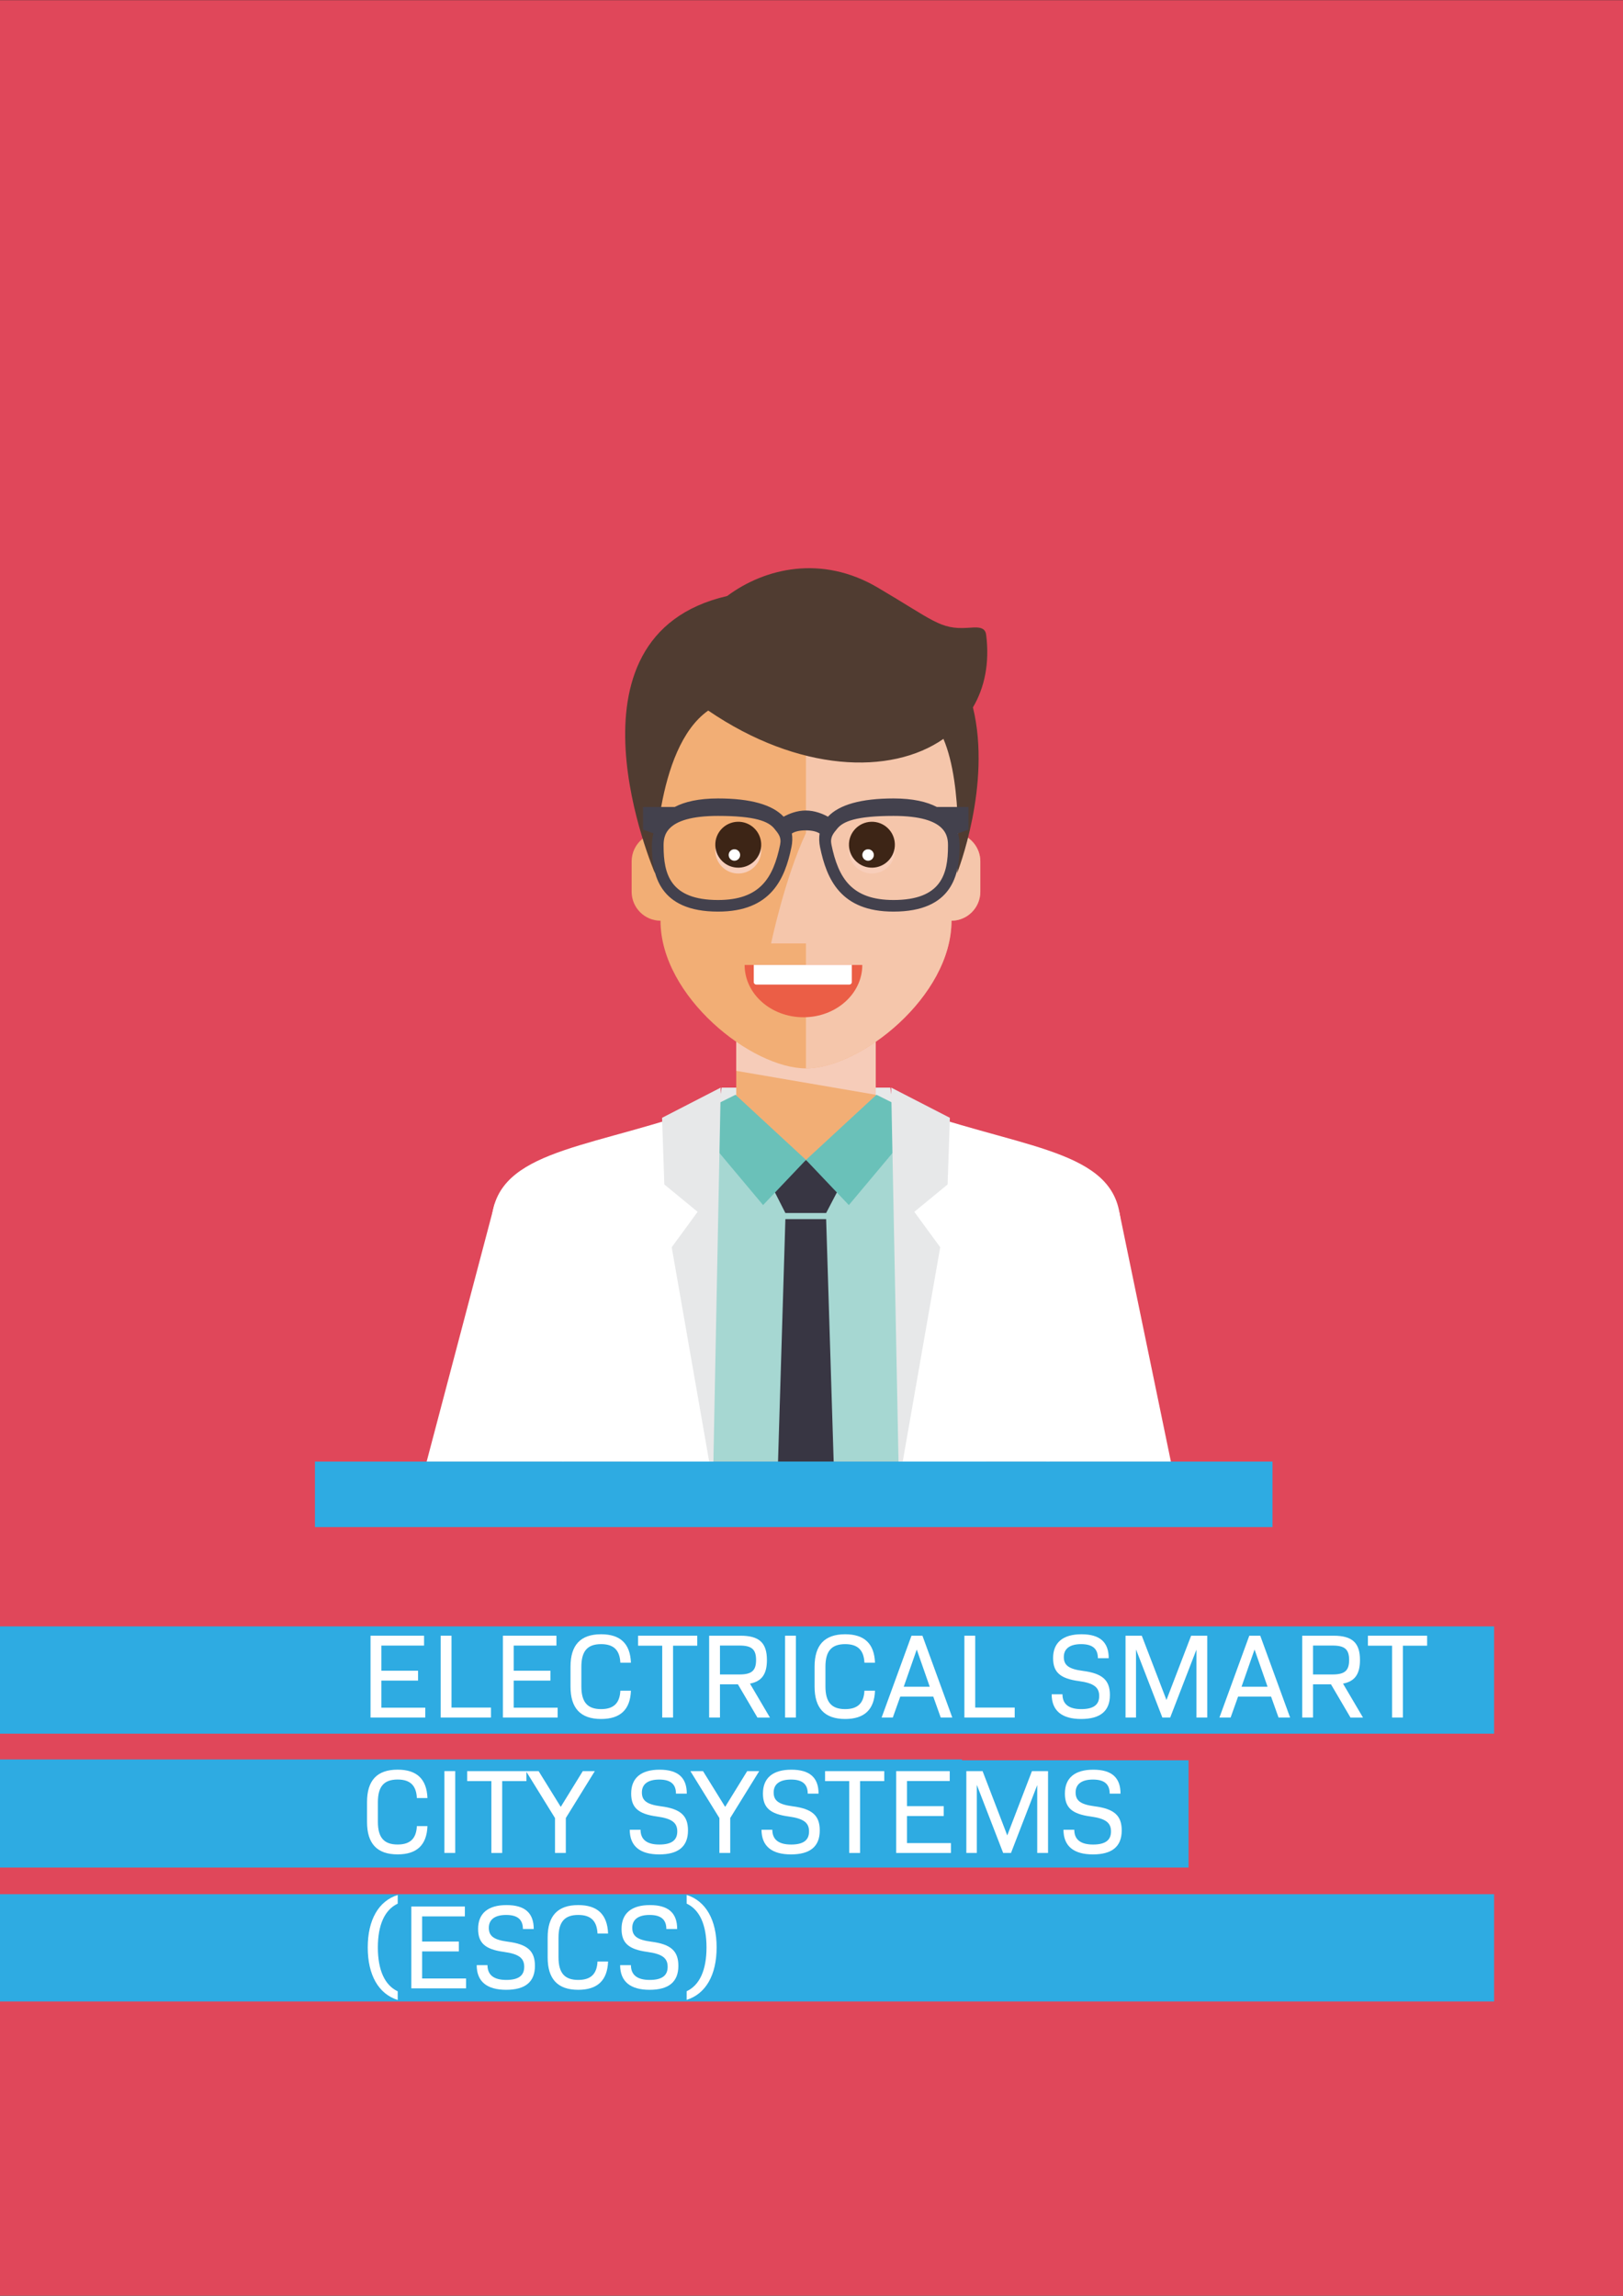 <?xml version="1.0" encoding="UTF-8"?> <svg xmlns="http://www.w3.org/2000/svg" xmlns:xlink="http://www.w3.org/1999/xlink" viewBox="0 0 595.28 841.89"><rect x="0" y="0" width="595.28" height="841.89" fill="#333333" stroke="none"/><defs><style> .cls-1 { fill: none; } .cls-2 { clip-path: url(#clippath); } .cls-3 { fill: #eb5e46; } .cls-4, .cls-5 { fill: #e7e8e9; } .cls-6 { fill: #fff; } .cls-7 { fill: #f2ae75; } .cls-8 { fill: #7cc1dd; } .cls-9 { fill: #6ac1b9; } .cls-10 { fill: #a6d7d2; } .cls-11 { fill: #e0475a; } .cls-12 { fill: #43414d; } .cls-13 { fill: #2eabe2; } .cls-14 { fill: #383643; } .cls-15 { fill: #3d2516; } .cls-16 { fill: #503c31; } .cls-5, .cls-17, .cls-18, .cls-19 { mix-blend-mode: multiply; } .cls-17, .cls-19 { fill: #f6ccb9; } .cls-18 { fill: #f8ceba; } .cls-19 { opacity: .8; } .cls-20 { isolation: isolate; } </style><clipPath id="clippath"><rect class="cls-1" x="-11.03" y="147.36" width="604.3" height="388.62"></rect></clipPath></defs><g class="cls-20"><g id="Ebene_1" data-name="Ebene 1"><rect class="cls-11" x="-2.48" y=".06" width="600.24" height="841.78"></rect><g><rect class="cls-13" x="-2.12" y="645.2" width="354.97" height="25.38"></rect><rect class="cls-13" x="-2.12" y="645.51" width="438.05" height="39.34"></rect><rect class="cls-13" x="-2.12" y="596.41" width="550.12" height="39.34"></rect><rect class="cls-13" x="-2.12" y="694.62" width="550.12" height="39.34"></rect><g><path class="cls-6" d="m155.98,626.22v3.62h-20.08v-30.01h19.64v3.62h-15.67v9.22h13.46v3.62h-13.46v9.93h16.11Z"></path><path class="cls-6" d="m180.08,626.18v3.66h-18.45v-30.01h3.97v26.35h14.48Z"></path><path class="cls-6" d="m204.53,626.22v3.62h-20.08v-30.01h19.64v3.62h-15.67v9.22h13.46v3.62h-13.46v9.93h16.11Z"></path><path class="cls-6" d="m209.25,618.5v-7.33c0-7.9,3.66-11.87,11.21-11.87,7.06,0,10.68,3.44,10.95,10.42h-3.88c-.22-4.63-2.47-6.8-7.06-6.8-5.03,0-7.24,2.56-7.24,8.34v7.15c0,5.78,2.21,8.34,7.24,8.34,4.59,0,6.84-2.16,7.06-6.75h3.88c-.26,6.93-3.88,10.37-10.95,10.37-7.55,0-11.21-3.97-11.21-11.87Z"></path><path class="cls-6" d="m255.73,603.49h-8.87v26.35h-3.97v-26.35h-8.87v-3.66h21.72v3.66Z"></path><path class="cls-6" d="m270.65,617.66h-6.58v12.18h-3.97v-30.01h11.52c6.84,0,9.67,2.6,9.67,8.92,0,5.12-1.85,7.81-6.22,8.65l7.33,12.45h-4.59l-7.15-12.18Zm-6.58-3.62h7.19c4.5,0,6.05-1.46,6.05-5.3s-1.54-5.3-6.05-5.3h-7.19v10.59Z"></path><path class="cls-6" d="m287.95,599.83h3.97v30.01h-3.97v-30.01Z"></path><path class="cls-6" d="m298.77,618.5v-7.33c0-7.9,3.66-11.87,11.21-11.87,7.06,0,10.68,3.44,10.95,10.42h-3.88c-.22-4.63-2.47-6.8-7.06-6.8-5.03,0-7.24,2.56-7.24,8.34v7.15c0,5.78,2.21,8.34,7.24,8.34,4.59,0,6.84-2.16,7.06-6.75h3.88c-.26,6.93-3.88,10.37-10.95,10.37-7.55,0-11.21-3.97-11.21-11.87Z"></path><path class="cls-6" d="m342.29,622.16h-12.09l-2.74,7.68h-4.1l10.95-30.01h4.02l10.95,30.01h-4.24l-2.74-7.68Zm-10.81-3.62h9.53l-4.77-13.64-4.77,13.64Z"></path><path class="cls-6" d="m372.17,626.18v3.66h-18.45v-30.01h3.97v26.35h14.48Z"></path><path class="cls-6" d="m385.72,621.32h3.97c0,3.62,2.34,5.43,6.89,5.43s6.58-1.63,6.58-4.81-1.94-4.72-7.46-5.47c-6.89-.93-9.45-3.27-9.45-8.43,0-5.74,3.66-8.74,10.42-8.74s9.98,2.91,9.98,8.78h-3.97c0-3.49-1.99-5.16-6.14-5.16s-6.36,1.68-6.36,4.72,1.85,4.41,6.93,5.08c7.24.93,9.98,3.4,9.98,8.87,0,5.87-3.53,8.78-10.55,8.78s-10.81-3-10.81-9.05Z"></path><path class="cls-6" d="m442.79,629.84h-3.97v-24.89l-9.62,24.89h-2.87l-9.67-24.98v24.98h-3.84v-30.01h5.96l9.05,23.57,9.05-23.57h5.91v30.01Z"></path><path class="cls-6" d="m466.19,622.16h-12.09l-2.74,7.68h-4.1l10.95-30.01h4.02l10.95,30.01h-4.24l-2.74-7.68Zm-10.81-3.62h9.53l-4.77-13.64-4.77,13.64Z"></path><path class="cls-6" d="m488.17,617.66h-6.58v12.18h-3.97v-30.01h11.52c6.84,0,9.67,2.6,9.67,8.92,0,5.12-1.85,7.81-6.22,8.65l7.33,12.45h-4.59l-7.15-12.18Zm-6.58-3.62h7.19c4.5,0,6.05-1.46,6.05-5.3s-1.54-5.3-6.05-5.3h-7.19v10.59Z"></path><path class="cls-6" d="m523.43,603.49h-8.87v26.35h-3.97v-26.35h-8.87v-3.66h21.72v3.66Z"></path><path class="cls-6" d="m134.62,668.15v-7.33c0-7.9,3.66-11.87,11.21-11.87,7.06,0,10.68,3.44,10.95,10.42h-3.88c-.22-4.63-2.47-6.8-7.06-6.8-5.03,0-7.24,2.56-7.24,8.34v7.15c0,5.78,2.21,8.34,7.24,8.34,4.59,0,6.84-2.16,7.06-6.75h3.88c-.26,6.93-3.88,10.37-10.95,10.37-7.55,0-11.21-3.97-11.21-11.87Z"></path><path class="cls-6" d="m163,649.48h3.97v30.01h-3.97v-30.01Z"></path><path class="cls-6" d="m193.06,653.15h-8.87v26.35h-3.97v-26.35h-8.87v-3.66h21.72v3.66Z"></path><path class="cls-6" d="m207.53,666.7v12.8h-3.97v-12.8l-10.64-17.21h4.63l8.12,13.11,8.08-13.11h4.41l-10.64,17.21Z"></path><path class="cls-6" d="m230.97,670.98h3.97c0,3.62,2.34,5.43,6.89,5.43s6.58-1.63,6.58-4.81-1.94-4.72-7.46-5.47c-6.89-.93-9.45-3.27-9.45-8.43,0-5.74,3.66-8.74,10.42-8.74s9.98,2.91,9.98,8.78h-3.97c0-3.49-1.99-5.16-6.14-5.16s-6.36,1.68-6.36,4.72,1.85,4.41,6.93,5.08c7.24.93,9.98,3.4,9.98,8.87,0,5.87-3.53,8.78-10.55,8.78s-10.81-3-10.81-9.05Z"></path><path class="cls-6" d="m267.83,666.7v12.8h-3.97v-12.8l-10.64-17.21h4.63l8.12,13.11,8.08-13.11h4.41l-10.64,17.21Z"></path><path class="cls-6" d="m279.3,670.98h3.97c0,3.62,2.34,5.43,6.89,5.43s6.58-1.63,6.58-4.81-1.94-4.72-7.46-5.47c-6.89-.93-9.45-3.27-9.45-8.43,0-5.74,3.66-8.74,10.42-8.74s9.98,2.91,9.98,8.78h-3.97c0-3.49-1.99-5.16-6.14-5.16s-6.36,1.68-6.36,4.72,1.85,4.41,6.93,5.08c7.24.93,9.98,3.4,9.98,8.87,0,5.87-3.53,8.78-10.55,8.78s-10.81-3-10.81-9.05Z"></path><path class="cls-6" d="m324.32,653.15h-8.87v26.35h-3.97v-26.35h-8.87v-3.66h21.72v3.66Z"></path><path class="cls-6" d="m348.78,675.88v3.62h-20.08v-30.01h19.64v3.62h-15.67v9.22h13.46v3.62h-13.46v9.93h16.11Z"></path><path class="cls-6" d="m384.4,679.5h-3.97v-24.89l-9.62,24.89h-2.87l-9.67-24.98v24.98h-3.84v-30.01h5.96l9.05,23.57,9.05-23.57h5.91v30.01Z"></path><path class="cls-6" d="m390.05,670.98h3.97c0,3.62,2.34,5.43,6.89,5.43s6.58-1.63,6.58-4.81-1.94-4.72-7.46-5.47c-6.89-.93-9.45-3.27-9.45-8.43,0-5.74,3.66-8.74,10.42-8.74s9.98,2.91,9.98,8.78h-3.97c0-3.49-1.99-5.16-6.14-5.16s-6.36,1.68-6.36,4.72,1.85,4.41,6.93,5.08c7.24.93,9.98,3.4,9.98,8.87,0,5.87-3.53,8.78-10.55,8.78s-10.81-3-10.81-9.05Z"></path><path class="cls-6" d="m134.88,714.15c0-10.11,3.97-17.04,10.99-19.24v3.18c-4.81,2.25-7.28,7.86-7.28,16.07s2.47,13.82,7.28,16.07v3.18c-7.02-2.21-10.99-9.14-10.99-19.24Z"></path><path class="cls-6" d="m170.94,725.53v3.62h-20.08v-30.01h19.64v3.62h-15.67v9.22h13.46v3.62h-13.46v9.93h16.11Z"></path><path class="cls-6" d="m174.83,720.63h3.97c0,3.62,2.34,5.43,6.89,5.43s6.58-1.63,6.58-4.81-1.94-4.72-7.46-5.47c-6.89-.93-9.45-3.27-9.45-8.43,0-5.74,3.66-8.74,10.42-8.74s9.98,2.91,9.98,8.78h-3.97c0-3.49-1.99-5.16-6.14-5.16s-6.36,1.68-6.36,4.72,1.85,4.41,6.93,5.08c7.24.93,9.98,3.4,9.98,8.87,0,5.87-3.53,8.78-10.55,8.78s-10.81-3-10.81-9.05Z"></path><path class="cls-6" d="m200.87,717.81v-7.33c0-7.9,3.66-11.87,11.21-11.87,7.06,0,10.68,3.44,10.95,10.42h-3.88c-.22-4.63-2.47-6.8-7.06-6.8-5.03,0-7.24,2.56-7.24,8.34v7.15c0,5.78,2.21,8.34,7.24,8.34,4.59,0,6.84-2.16,7.06-6.75h3.88c-.26,6.93-3.88,10.37-10.95,10.37-7.55,0-11.21-3.97-11.21-11.87Z"></path><path class="cls-6" d="m227.44,720.63h3.97c0,3.62,2.34,5.43,6.89,5.43s6.58-1.63,6.58-4.81-1.94-4.72-7.46-5.47c-6.89-.93-9.45-3.27-9.45-8.43,0-5.74,3.66-8.74,10.42-8.74s9.98,2.91,9.98,8.78h-3.97c0-3.49-1.99-5.16-6.14-5.16s-6.36,1.68-6.36,4.72,1.85,4.41,6.93,5.08c7.24.93,9.98,3.4,9.98,8.87,0,5.87-3.53,8.78-10.55,8.78s-10.81-3-10.81-9.05Z"></path><path class="cls-6" d="m251.85,730.21c4.81-2.25,7.28-7.86,7.28-16.07s-2.47-13.82-7.28-16.07v-3.18c7.02,2.21,10.99,9.14,10.99,19.24s-3.97,17.04-10.99,19.24v-3.18Z"></path></g></g><g class="cls-2"><g id="doctor"><polygon class="cls-4" points="264.68 398.83 326.53 398.83 330.8 425.35 260.42 425.35 264.68 398.83"></polygon><g><polygon class="cls-7" points="329.17 406.79 321.2 403.12 321.2 377.78 270.04 377.78 270.04 403.12 262.04 406.57 264.17 478.43 270.04 478.43 270.04 489.45 321.2 489.45 321.2 478.43 327.04 478.43 329.17 406.79"></polygon><polygon class="cls-17" points="270.04 377.78 270.04 392.69 321.2 401.46 321.2 377.78 270.04 377.78"></polygon></g><g><g><path class="cls-10" d="m329.89,406.96l-1.9,7.14c-3.29,9.42-11.72,24.83-31.75,24.83-22.59,0-31.21-19.62-33.88-28.12l-1.03-3.85c-41.61,15.63-28.84,145.94-28.84,145.94l-.26,108.23h63.49s66.89,0,66.89,0l-1.74-108.23s10.64-130.31-30.97-145.94Z"></path><polygon class="cls-14" points="307.92 435.41 303.01 444.82 288.06 444.82 283.29 435.41 295.61 425.35 307.92 435.41"></polygon><path class="cls-9" d="m295.61,425.35l-15.73,16.56-26.9-32.09s16.79-8.36,16.79-8.36l6.32,5.84,19.53,18.05Z"></path><polygon class="cls-9" points="321.47 401.46 295.61 425.35 311.34 441.92 338.24 409.81 321.47 401.46"></polygon><polygon class="cls-14" points="303.01 447.07 309.09 642.92 295.61 657.82 282.12 642.92 288.06 447.07 303.01 447.07"></polygon></g><path class="cls-6" d="m206.9,519.11s-3.62,105.75-6.94,192.83c2.09,3.36,2.46,7.69-.44,11.45-.28,7.33-.56,14.47-.83,21.37h62.81v-200.85s-.18-138.77-.18-138.77c-41.61,15.63-76.61,15.64-80.69,39.53-6.6,38.61,26.1,74.65,26.27,74.44Z"></path><g><polygon class="cls-6" points="258.31 723.52 219.29 736.26 204.95 682.72 252.5 669.98 258.31 723.52"></polygon><rect class="cls-5" x="204.66" y="676.28" width="49.22" height="4.26" transform="translate(-167.77 82.46) rotate(-15)"></rect></g><polygon class="cls-4" points="242.83 409.91 243.66 434.35 255.87 444.39 246.37 457.38 261.5 543.92 264.35 398.83 242.83 409.91"></polygon><path class="cls-6" d="m392.53,744.77c-3.58-90.55-8.21-225.65-8.21-225.65.17.22,32.87-35.83,26.27-74.44-4.08-23.89-39.08-23.9-80.69-39.53,0,0-.18,138.76-.18,138.77v200.85h62.81Z"></path><g><polygon class="cls-6" points="332.9 723.52 371.92 736.26 386.27 682.72 338.72 669.98 332.9 723.52"></polygon><rect class="cls-5" x="359.81" y="653.8" width="4.26" height="49.22" transform="translate(-387.03 852.44) rotate(-75)"></rect></g><polygon class="cls-4" points="348.39 409.91 347.56 434.35 335.35 444.39 344.85 457.38 329.71 543.92 326.86 398.83 348.39 409.91"></polygon></g><path class="cls-8" d="m317.29,625.87c12.03-8.78,26.72-6.36,27.46-6.09,2.9,1.06,4.74,4.27,4.1,7.18-.63,2.91-3.49,4.41-6.38,3.36-.12-.04-2.71-.23-6.25.31-3.55.54-8.05,1.82-12.01,4.71-2.27,1.66-5.66.88-7.57-1.73-1.91-2.62-1.61-6.08.66-7.74Z"></path><g><path class="cls-8" d="m316.7,638.88l34.49-25.18,20.73,28.41-34.49,25.18c-6.82,4.98-16.99,2.65-22.71-5.2s-4.84-18.24,1.98-23.21Z"></path><path class="cls-6" d="m363.34,652.74l-24.88-34.09,56.56-41.28-34.02-125.84,49.58-6.85,28.46,137.67c1.6,8.06-1.62,16.32-8.25,21.16l-67.46,49.23Z"></path></g><path class="cls-6" d="m179.67,572.48c27.76-25.95,57.68-98.88,57.68-98.88l-55.97-31.94-25.55,96.81,23.84,34.01Z"></path><g id="man"><g><path class="cls-7" d="m351.43,305.59l1.73-22.51c0-29.44-28.14-53.29-57.55-53.29-29.44,0-57.55,23.85-57.55,53.29l1.73,22.49c-1.65.4-3.13,1.15-4.37,2.22-2.3,1.96-3.75,4.86-3.75,8.12v11.08c0,5.86,4.72,10.62,10.59,10.65,0,27.8,33.4,54.15,53.36,54.15s53.36-26.35,53.36-54.15c5.85-.04,10.58-4.79,10.58-10.65v-11.08c0-5.01-3.46-9.18-8.12-10.32Z"></path><path class="cls-19" d="m351.43,305.59l1.73-22.51c0-29.44-28.14-53.29-57.55-53.29,0,0,0,75.67,0,75.67-7.78,16.54-12.79,40.5-12.79,40.5h12.79v45.83c19.97,0,53.37-26.35,53.37-54.15,5.85-.04,10.58-4.79,10.58-10.65v-11.08c0-5.01-3.46-9.18-8.12-10.32Z"></path><g><g><path class="cls-18" d="m279.19,311.61c.16,4.65-3.47,8.54-8.12,8.71-4.65.16-8.54-3.47-8.71-8.12s3.47-8.54,8.12-8.71c4.65-.16,8.54,3.47,8.71,8.12Z"></path><path class="cls-15" d="m279.19,309.47c.16,4.65-3.47,8.54-8.12,8.71-4.65.16-8.54-3.47-8.71-8.12s3.47-8.54,8.12-8.71c4.65-.16,8.54,3.47,8.71,8.12Z"></path><path class="cls-6" d="m271.47,313.46c.04,1.16-.87,2.14-2.03,2.18-1.16.04-2.14-.87-2.18-2.03-.04-1.16.87-2.14,2.03-2.18,1.16-.04,2.14.87,2.18,2.03Z"></path></g><g><path class="cls-18" d="m328.21,311.61c.16,4.65-3.47,8.54-8.12,8.71-4.65.16-8.54-3.47-8.71-8.12s3.47-8.54,8.12-8.71c4.65-.16,8.54,3.47,8.71,8.12Z"></path><path class="cls-15" d="m328.21,309.47c.16,4.65-3.47,8.54-8.12,8.71-4.65.16-8.54-3.47-8.71-8.12s3.47-8.54,8.12-8.71c4.65-.16,8.54,3.47,8.71,8.12Z"></path><path class="cls-6" d="m320.5,313.46c.04,1.16-.87,2.14-2.03,2.18-1.16.04-2.14-.87-2.18-2.03-.04-1.16.87-2.14,2.03-2.18,1.16-.04,2.14.87,2.18,2.03Z"></path></g></g></g><path class="cls-16" d="m361.69,232.75c-.4-3.19-3.66-2.71-6.87-2.51-10.02.63-12.47-2.75-32.94-14.8-20.4-12.01-41.27-7.22-55.17,3.12-63.98,14.77-26.5,101.62-26.5,101.62,0,0-.24-45.71,19.55-59.61,33.13,22.59,66.99,23.82,86.27,10.39,7.44,17.35,5.01,49.23,5.01,49.23,0,0,12.8-32.25,5.81-60.78,4.28-7.25,6.16-16.22,4.85-26.64Z"></path><path class="cls-12" d="m355.23,295.93h-11.62c-3.65-1.91-8.75-3.13-15.89-3.13-11.85,0-19.9,2.27-24.05,6.69-1.96-1.07-4.85-2.27-8.13-2.27-3.27,0-6.17,1.2-8.13,2.27-4.15-4.43-12.2-6.69-24.05-6.69-7.14,0-12.25,1.22-15.89,3.13h-11.62v8.31l3.81,1.34c-.39,1.56-.55,3.14-.55,4.66,0,10.33,2.51,24.06,24.25,24.06,19.41,0,24.5-11.94,26.92-23.62.37-1.77.41-3.46.16-5.04.95-.61,2.51-1.14,5.09-1.14s4.14.53,5.09,1.14c-.24,1.58-.21,3.27.16,5.04,2.42,11.68,7.51,23.62,26.92,23.62,21.73,0,24.25-13.73,24.25-24.06,0-1.52-.16-3.1-.55-4.66l3.81-1.34v-8.31Zm-69.11,13.88c-2.52,12.14-7.35,20.23-22.75,20.23-17.56,0-19.98-9.51-19.98-19.79,0-3.26,0-11.05,19.98-11.05,13.79,0,18.5,2.05,20.63,4.66,1.51,1.85,2.7,3.15,2.12,5.95Zm41.6,20.23c-15.4,0-20.23-8.09-22.75-20.23-.58-2.8.61-4.1,2.12-5.95,2.13-2.62,6.84-4.66,20.63-4.66,19.98,0,19.98,7.79,19.98,11.05,0,10.28-2.42,19.79-19.98,19.79Z"></path><g><path class="cls-3" d="m316.27,353.86c0,10.6-9.66,19.18-21.58,19.18-11.92,0-21.58-8.59-21.58-19.18h43.17Z"></path><path class="cls-6" d="m276.46,353.86h35.97v6.24c0,.53-.43.96-.96.96h-34.05c-.53,0-.96-.43-.96-.96v-6.24h0Z"></path></g></g></g></g><rect class="cls-13" x="115.52" y="535.98" width="351.21" height="24.02"></rect></g></g></svg> 
